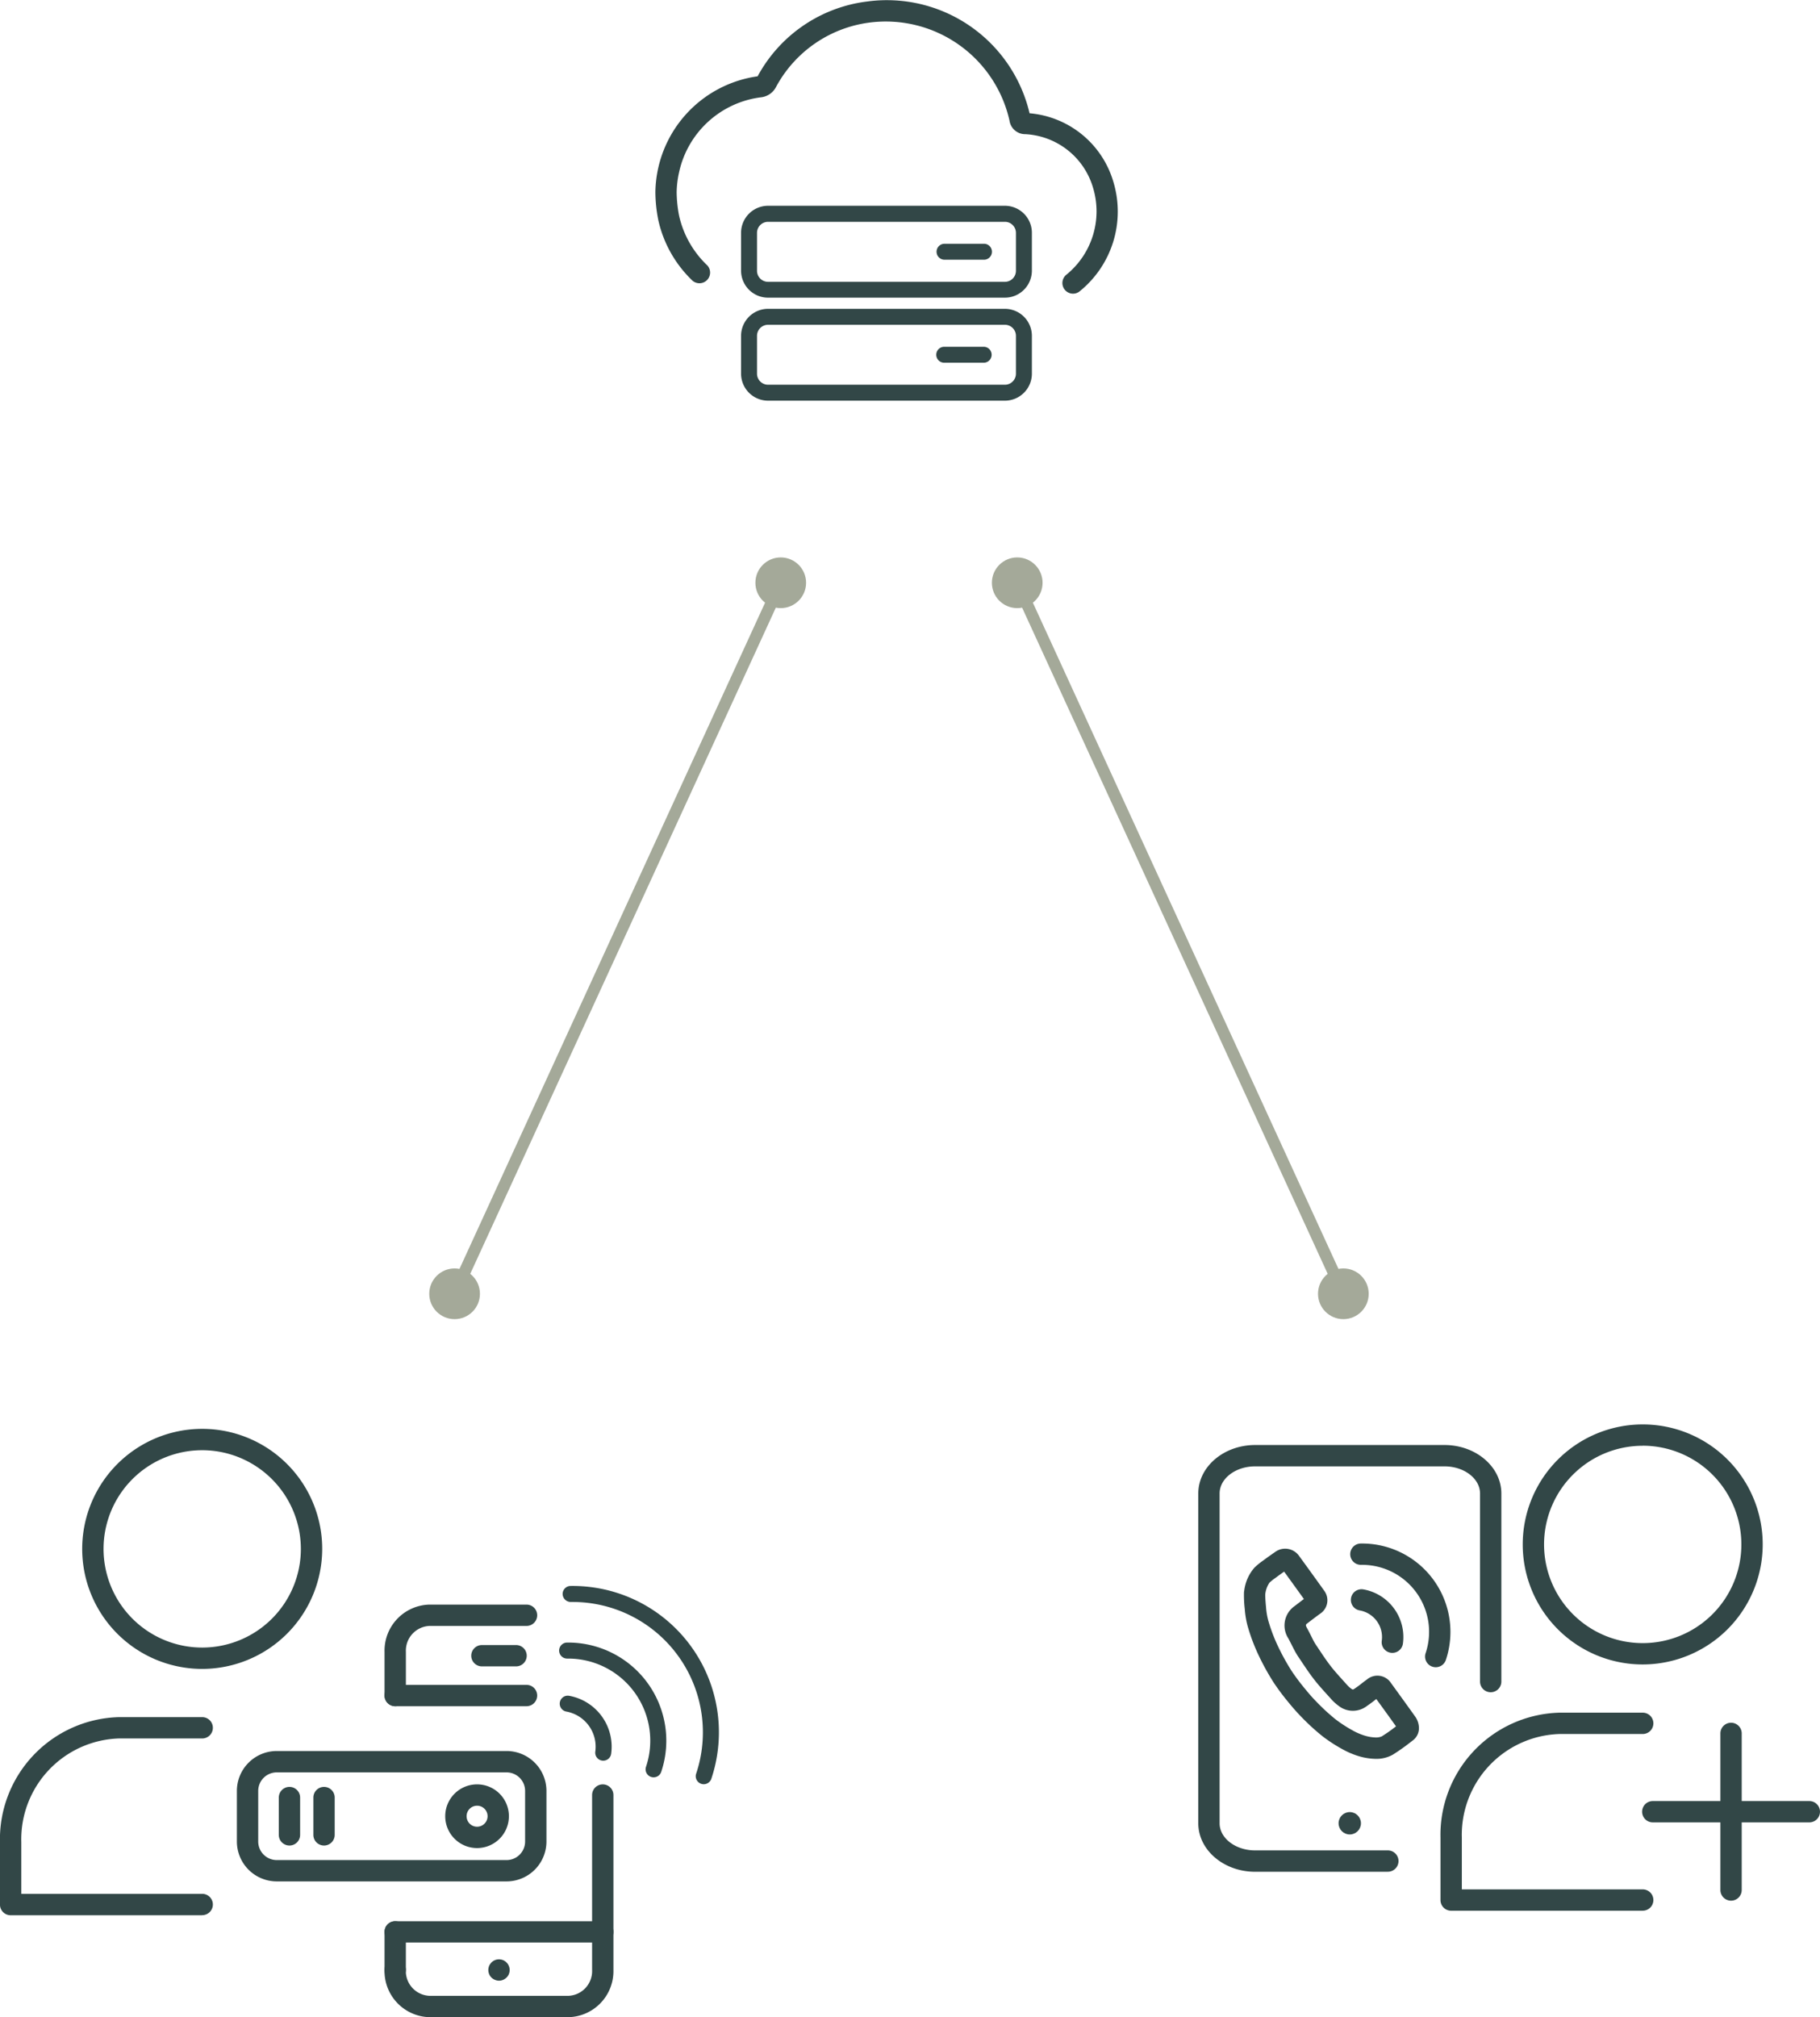 <svg id="Composant_114_1" data-name="Composant 114 – 1" xmlns="http://www.w3.org/2000/svg" width="153.617" height="170.222" viewBox="0 0 153.617 170.222">
  <g id="Groupe_1230" data-name="Groupe 1230" transform="translate(-799.749 -1221.934)">
    <g id="Groupe_1023" data-name="Groupe 1023" transform="translate(-1074.184 1060.792)">
      <line id="Ligne_180" data-name="Ligne 180" x2="27.368" y2="59.651" transform="translate(1959.936 210.636)" fill="none" stroke="#a4a999" stroke-linecap="round" stroke-linejoin="round" stroke-width="1"/>
    </g>
    <g id="Groupe_1024" data-name="Groupe 1024" transform="translate(-1074.184 1060.792)">
      <line id="Ligne_181" data-name="Ligne 181" x1="27.368" y2="59.651" transform="translate(1912.317 210.636)" fill="none" stroke="#a4a999" stroke-linecap="round" stroke-linejoin="round" stroke-width="1"/>
    </g>
    <circle id="Ellipse_168" data-name="Ellipse 168" cx="2.139" cy="2.139" r="2.139" transform="translate(863.508 1268.973)" fill="#a4a999"/>
    <circle id="Ellipse_169" data-name="Ellipse 169" cx="2.139" cy="2.139" r="2.139" transform="translate(883.469 1268.973)" fill="#a4a999"/>
    <circle id="Ellipse_170" data-name="Ellipse 170" cx="2.139" cy="2.139" r="2.139" transform="translate(835.98 1328.973)" fill="#a4a999"/>
    <circle id="Ellipse_171" data-name="Ellipse 171" cx="2.139" cy="2.139" r="2.139" transform="translate(910.996 1328.973)" fill="#a4a999"/>
    <g id="Groupe_1074" data-name="Groupe 1074" transform="translate(-1074.184 1060.792)">
      <g id="Groupe_1069" data-name="Groupe 1069">
        <g id="Groupe_1068" data-name="Groupe 1068">
          <path id="Tracé_212" data-name="Tracé 212" d="M1964.494,185.925a.9.9,0,0,1-.555-1.6,6.886,6.886,0,0,0,2.241-7.377,6.294,6.294,0,0,0-5.715-4.484,1.332,1.332,0,0,1-1.325-1.142,10.706,10.706,0,0,0-11.758-8.283,10.486,10.486,0,0,0-7.943,5.433,1.624,1.624,0,0,1-1.25.878,8.109,8.109,0,0,0-6.943,6.352,8.223,8.223,0,0,0-.2,1.66,10.93,10.93,0,0,0,.2,1.956,8.267,8.267,0,0,0,2.389,4.222.9.9,0,0,1-1.232,1.305,10.063,10.063,0,0,1-2.907-5.133,12.387,12.387,0,0,1-.245-2.353,10.018,10.018,0,0,1,8.629-9.778l0,0a12.2,12.2,0,0,1,9.247-6.313,12.374,12.374,0,0,1,13.706,9.432,8.085,8.085,0,0,1,7.072,5.78,8.651,8.651,0,0,1-2.862,9.26A.888.888,0,0,1,1964.494,185.925Z" fill="#324747"/>
        </g>
      </g>
      <g id="Groupe_1070" data-name="Groupe 1070">
        <path id="Tracé_213" data-name="Tracé 213" d="M1958.751,186.261h-19.99a2.28,2.28,0,0,1-2.278-2.277v-3.2a2.28,2.28,0,0,1,2.278-2.277h19.99a2.28,2.28,0,0,1,2.278,2.277v3.2A2.281,2.281,0,0,1,1958.751,186.261Zm-19.99-6.4a.933.933,0,0,0-.932.932v3.2a.933.933,0,0,0,.932.932h19.99a.933.933,0,0,0,.932-.932v-3.2a.933.933,0,0,0-.932-.932Z" fill="#324747"/>
      </g>
      <g id="Groupe_1071" data-name="Groupe 1071">
        <path id="Tracé_214" data-name="Tracé 214" d="M1956.986,183.059h-3.329a.673.673,0,0,1,0-1.346h3.329a.673.673,0,0,1,0,1.346Z" fill="#324747"/>
      </g>
      <g id="Groupe_1072" data-name="Groupe 1072">
        <path id="Tracé_215" data-name="Tracé 215" d="M1958.751,194.954h-19.99a2.281,2.281,0,0,1-2.278-2.278v-3.195a2.281,2.281,0,0,1,2.278-2.278h19.99a2.281,2.281,0,0,1,2.278,2.278v3.195A2.281,2.281,0,0,1,1958.751,194.954Zm-19.99-6.406a.934.934,0,0,0-.932.933v3.195a.933.933,0,0,0,.932.932h19.99a.933.933,0,0,0,.932-.932v-3.195a.934.934,0,0,0-.932-.933Z" fill="#324747"/>
      </g>
      <g id="Groupe_1073" data-name="Groupe 1073">
        <path id="Tracé_216" data-name="Tracé 216" d="M1956.986,191.751h-3.329a.673.673,0,1,1,0-1.345h3.329a.673.673,0,0,1,0,1.345Z" fill="#324747"/>
      </g>
    </g>
    <g id="Groupe_1141" data-name="Groupe 1141" transform="translate(-1074.184 1060.792)">
      <g id="Groupe_1130" data-name="Groupe 1130">
        <path id="Tracé_258" data-name="Tracé 258" d="M1991.074,319.094h-11.2c-2.649,0-4.8-1.836-4.8-4.092V287.174c0-2.256,2.154-4.092,4.8-4.092h15.981c2.648,0,4.8,1.836,4.8,4.092v15.87a.9.9,0,1,1-1.8,0v-15.87c0-1.263-1.347-2.291-3-2.291h-15.981c-1.656,0-3,1.028-3,2.291V315c0,1.263,1.346,2.291,3,2.291h11.2a.9.9,0,0,1,0,1.8Z" fill="#324747"/>
      </g>
      <g id="Groupe_1131" data-name="Groupe 1131">
        <path id="Tracé_259" data-name="Tracé 259" d="M1995.117,301.834a.92.92,0,0,1-.286-.047.9.9,0,0,1-.569-1.14,5.656,5.656,0,0,0-5.446-7.453h-.012a.9.9,0,0,1-.012-1.8,7.459,7.459,0,0,1,7.179,9.826A.9.9,0,0,1,1995.117,301.834Z" fill="#324747"/>
      </g>
      <g id="Groupe_1132" data-name="Groupe 1132">
        <path id="Tracé_260" data-name="Tracé 260" d="M1991.455,300.622a.877.877,0,0,1-.125-.008.9.9,0,0,1-.769-1.015,2.283,2.283,0,0,0-1.864-2.559.9.9,0,0,1,.313-1.774,4.084,4.084,0,0,1,3.336,4.579A.9.9,0,0,1,1991.455,300.622Z" fill="#324747"/>
      </g>
      <g id="Groupe_1133" data-name="Groupe 1133">
        <path id="Tracé_261" data-name="Tracé 261" d="M2020.043,321.533a.9.9,0,0,1-.9-.9V307.418a.9.9,0,0,1,1.8,0v13.214A.9.9,0,0,1,2020.043,321.533Z" fill="#324747"/>
      </g>
      <g id="Groupe_1134" data-name="Groupe 1134">
        <path id="Tracé_262" data-name="Tracé 262" d="M2026.649,314.926h-13.213a.9.9,0,1,1,0-1.8h13.213a.9.9,0,1,1,0,1.8Z" fill="#324747"/>
      </g>
      <g id="Groupe_1137" data-name="Groupe 1137">
        <g id="Groupe_1135" data-name="Groupe 1135">
          <path id="Tracé_263" data-name="Tracé 263" d="M2012.586,301.6a10.128,10.128,0,1,1,10.129-10.128A10.14,10.14,0,0,1,2012.586,301.6Zm0-18.455a8.327,8.327,0,1,0,8.327,8.327A8.336,8.336,0,0,0,2012.586,283.14Z" fill="#324747"/>
        </g>
        <g id="Groupe_1136" data-name="Groupe 1136">
          <path id="Tracé_264" data-name="Tracé 264" d="M2012.586,322.382h-16.169a.9.9,0,0,1-.9-.9v-5.258a10.317,10.317,0,0,1,10.035-10.555h7.035a.9.9,0,1,1,0,1.8h-7.035a8.514,8.514,0,0,0-8.233,8.753v4.358h15.268a.9.9,0,1,1,0,1.8Z" fill="#324747"/>
        </g>
      </g>
      <g id="Groupe_1139" data-name="Groupe 1139">
        <g id="Groupe_1138" data-name="Groupe 1138">
          <path id="Tracé_265" data-name="Tracé 265" d="M1990.091,309.566h-.012a5.266,5.266,0,0,1-1.47-.23,7.076,7.076,0,0,1-1.416-.611,12.976,12.976,0,0,1-1.639-1.071,18.319,18.319,0,0,1-1.583-1.429,17.3,17.3,0,0,1-1.222-1.353,19.8,19.8,0,0,1-1.285-1.705,20.655,20.655,0,0,1-1.372-2.5,15.846,15.846,0,0,1-.851-2.3,7.5,7.5,0,0,1-.243-1.441,9.9,9.9,0,0,1-.066-1.42,1.025,1.025,0,0,1,.02-.135,3.622,3.622,0,0,1,.863-1.942,5.893,5.893,0,0,1,.7-.575l.14-.1c.2-.151.409-.3.616-.443l.3-.211a1.434,1.434,0,0,1,1.987.308q1.08,1.48,2.146,2.971a1.353,1.353,0,0,1-.323,1.924c-.355.256-.474.347-.667.495l-.411.312c-.154.117-.2.153-.062.4.117.209.225.423.332.637q.1.2.2.4a4.2,4.2,0,0,0,.242.412c.107.158.212.316.318.474.3.455.593.886.909,1.295s.671.8,1.045,1.215l.277.307a2.57,2.57,0,0,0,.394.378.546.546,0,0,0,.164.088.614.614,0,0,0,.167-.089c.282-.194.4-.285.533-.391s.257-.2.511-.386a1.369,1.369,0,0,1,2.016.33l.234.322c.606.836,1.213,1.673,1.812,2.515a1.7,1.7,0,0,1,.3.853,1.288,1.288,0,0,1-.462,1.1l-.217.166a17.1,17.1,0,0,1-1.524,1.078A2.792,2.792,0,0,1,1990.091,309.566Zm-9.364-13.889c-.009.317.044.858.064,1.07a6.031,6.031,0,0,0,.177,1.1,14.009,14.009,0,0,0,.753,2.045,19.175,19.175,0,0,0,1.252,2.289,18.57,18.57,0,0,0,1.171,1.548,15.029,15.029,0,0,0,1.094,1.212,16.837,16.837,0,0,0,1.427,1.293,11.276,11.276,0,0,0,1.415.92,5.248,5.248,0,0,0,1.052.455,3.442,3.442,0,0,0,.955.153,1.174,1.174,0,0,0,.476-.094,13.6,13.6,0,0,0,1.2-.846q-.812-1.14-1.638-2.27l-.025-.036c-.063.048-.114.088-.162.127-.159.125-.3.233-.631.462a1.938,1.938,0,0,1-2.371,0,4.112,4.112,0,0,1-.711-.657l-.272-.3c-.381-.42-.774-.854-1.136-1.324s-.672-.933-.981-1.394l-.309-.461a5.868,5.868,0,0,1-.346-.584c-.075-.144-.149-.29-.222-.436-.1-.19-.19-.38-.294-.564a2,2,0,0,1,.549-2.719l.4-.305c.129-.1.226-.174.375-.283q-.831-1.158-1.669-2.311l-.013.009c-.194.137-.388.273-.578.415l-.154.113a4.523,4.523,0,0,0-.492.395A2.13,2.13,0,0,0,1980.727,295.677Zm11.421,10.856,0,0Zm-9.531-12.975h0Z" fill="#324747"/>
        </g>
      </g>
      <g id="Groupe_1140" data-name="Groupe 1140">
        <circle id="Ellipse_185" data-name="Ellipse 185" cx="0.944" cy="0.944" r="0.944" transform="translate(1986.915 314.058)" fill="#324747"/>
      </g>
    </g>
    <g id="Groupe_1163" data-name="Groupe 1163" transform="translate(-1074.184 1060.792)">
      <g id="Groupe_1158" data-name="Groupe 1158">
        <g id="Groupe_1144" data-name="Groupe 1144">
          <g id="Groupe_1142" data-name="Groupe 1142">
            <path id="Tracé_266" data-name="Tracé 266" d="M1891,301.976a10.129,10.129,0,1,1,10.129-10.128A10.14,10.14,0,0,1,1891,301.976Zm0-18.456a8.327,8.327,0,1,0,8.327,8.328A8.337,8.337,0,0,0,1891,283.52Z" fill="#324747"/>
          </g>
          <g id="Groupe_1143" data-name="Groupe 1143">
            <path id="Tracé_267" data-name="Tracé 267" d="M1891,322.763h-16.17a.9.9,0,0,1-.9-.9V316.6a10.316,10.316,0,0,1,10.034-10.555H1891a.9.9,0,1,1,0,1.8h-7.036a8.515,8.515,0,0,0-8.233,8.753v4.358H1891a.9.9,0,1,1,0,1.8Z" fill="#324747"/>
          </g>
        </g>
        <g id="Groupe_1146" data-name="Groupe 1146">
          <g id="Groupe_1145" data-name="Groupe 1145">
            <path id="Tracé_268" data-name="Tracé 268" d="M1916.691,319.907h-19.4a3.368,3.368,0,0,1-3.364-3.364v-4.274a3.369,3.369,0,0,1,3.364-3.365h19.4a3.369,3.369,0,0,1,3.365,3.365v4.274A3.369,3.369,0,0,1,1916.691,319.907Zm-19.4-9.2a1.565,1.565,0,0,0-1.563,1.563v4.274a1.565,1.565,0,0,0,1.563,1.563h19.4a1.565,1.565,0,0,0,1.563-1.563v-4.274a1.565,1.565,0,0,0-1.563-1.563Z" fill="#324747"/>
          </g>
        </g>
        <g id="Groupe_1147" data-name="Groupe 1147">
          <path id="Tracé_269" data-name="Tracé 269" d="M1898.364,316.88a.9.9,0,0,1-.9-.9v-3.148a.9.9,0,0,1,1.8,0v3.148A.9.9,0,0,1,1898.364,316.88Z" fill="#324747"/>
        </g>
        <g id="Groupe_1148" data-name="Groupe 1148">
          <path id="Tracé_270" data-name="Tracé 270" d="M1901.283,316.88a.9.9,0,0,1-.9-.9v-3.148a.9.9,0,0,1,1.8,0v3.148A.9.9,0,0,1,1901.283,316.88Z" fill="#324747"/>
        </g>
        <g id="Groupe_1149" data-name="Groupe 1149">
          <path id="Tracé_271" data-name="Tracé 271" d="M1914.2,317.094a2.688,2.688,0,1,1,2.688-2.688A2.69,2.69,0,0,1,1914.2,317.094Zm0-3.574a.886.886,0,1,0,.887.886A.886.886,0,0,0,1914.2,313.52Z" fill="#324747"/>
        </g>
        <g id="Groupe_1157" data-name="Groupe 1157">
          <g id="Groupe_1150" data-name="Groupe 1150">
            <path id="Tracé_272" data-name="Tracé 272" d="M1917.492,301.762h-2.883a.9.9,0,0,1,0-1.8h2.883a.9.9,0,1,1,0,1.8Z" fill="#324747"/>
          </g>
          <g id="Groupe_1151" data-name="Groupe 1151">
            <path id="Tracé_273" data-name="Tracé 273" d="M1918.374,305.123H1907.29a.9.9,0,1,1,0-1.8h11.084a.9.9,0,1,1,0,1.8Z" fill="#324747"/>
          </g>
          <g id="Groupe_1152" data-name="Groupe 1152">
            <path id="Tracé_274" data-name="Tracé 274" d="M1924.811,325.067H1907.29a.9.9,0,1,1,0-1.8h17.521a.9.9,0,1,1,0,1.8Z" fill="#324747"/>
          </g>
          <g id="Groupe_1153" data-name="Groupe 1153">
            <path id="Tracé_275" data-name="Tracé 275" d="M1907.29,328.283a.9.9,0,0,1-.9-.9v-3.216a.9.9,0,1,1,1.8,0v3.216A.9.9,0,0,1,1907.29,328.283Z" fill="#324747"/>
          </g>
          <g id="Groupe_1154" data-name="Groupe 1154">
            <path id="Tracé_276" data-name="Tracé 276" d="M1921.936,331.364h-11.771a3.887,3.887,0,0,1-3.776-3.981.9.9,0,1,1,1.8,0,2.086,2.086,0,0,0,1.974,2.179h11.771a2.087,2.087,0,0,0,1.975-2.179V312.619a.9.9,0,1,1,1.8,0v14.764A3.887,3.887,0,0,1,1921.936,331.364Z" fill="#324747"/>
          </g>
          <g id="Groupe_1155" data-name="Groupe 1155">
            <path id="Tracé_277" data-name="Tracé 277" d="M1907.29,305.123a.9.9,0,0,1-.9-.9v-3.693a3.887,3.887,0,0,1,3.776-3.981h8.209a.9.9,0,1,1,0,1.8h-8.209a2.087,2.087,0,0,0-1.974,2.18v3.693A.9.9,0,0,1,1907.29,305.123Z" fill="#324747"/>
          </g>
          <g id="Groupe_1156" data-name="Groupe 1156">
            <path id="Tracé_278" data-name="Tracé 278" d="M1916.051,328.285a.9.9,0,0,1-.346-.072.912.912,0,0,1-.293-.193,1.153,1.153,0,0,1-.113-.135,1.17,1.17,0,0,1-.081-.158.733.733,0,0,1-.049-.167.748.748,0,0,1-.018-.175.729.729,0,0,1,.018-.176.782.782,0,0,1,.049-.171,1.1,1.1,0,0,1,.194-.289.9.9,0,0,1,.815-.247.663.663,0,0,1,.166.05.712.712,0,0,1,.158.085.663.663,0,0,1,.135.112.823.823,0,0,1,.113.136.96.96,0,0,1,.081.153,1,1,0,0,1,.054.171,1.1,1.1,0,0,1,.018.176,1.15,1.15,0,0,1-.018.175,1,1,0,0,1-.049.167.809.809,0,0,1-.086.158.688.688,0,0,1-.113.135A.892.892,0,0,1,1916.051,328.285Z" fill="#324747"/>
          </g>
        </g>
      </g>
      <g id="Groupe_1162" data-name="Groupe 1162">
        <g id="Groupe_1159" data-name="Groupe 1159">
          <path id="Tracé_279" data-name="Tracé 279" d="M1929.1,311.125a.665.665,0,0,1-.214-.035.676.676,0,0,1-.427-.855,6.929,6.929,0,0,0-6.577-9.131h-.1a.676.676,0,0,1-.009-1.351,8.281,8.281,0,0,1,7.971,10.909A.674.674,0,0,1,1929.1,311.125Z" fill="#324747"/>
        </g>
        <g id="Groupe_1160" data-name="Groupe 1160">
          <path id="Tracé_280" data-name="Tracé 280" d="M1933.333,311.706a.665.665,0,0,1-.214-.035.676.676,0,0,1-.427-.855,11,11,0,0,0-10.435-14.489h-.151a.69.69,0,0,1-.685-.666.677.677,0,0,1,.667-.685,12.349,12.349,0,0,1,11.886,16.267A.677.677,0,0,1,1933.333,311.706Z" fill="#324747"/>
        </g>
        <g id="Groupe_1161" data-name="Groupe 1161">
          <path id="Tracé_281" data-name="Tracé 281" d="M1924.85,309.72a.727.727,0,0,1-.093-.006.675.675,0,0,1-.577-.761,3.015,3.015,0,0,0-2.463-3.381.676.676,0,0,1,.234-1.331,4.366,4.366,0,0,1,3.567,4.9A.674.674,0,0,1,1924.85,309.72Z" fill="#324747"/>
        </g>
      </g>
    </g>
  </g>
</svg>
